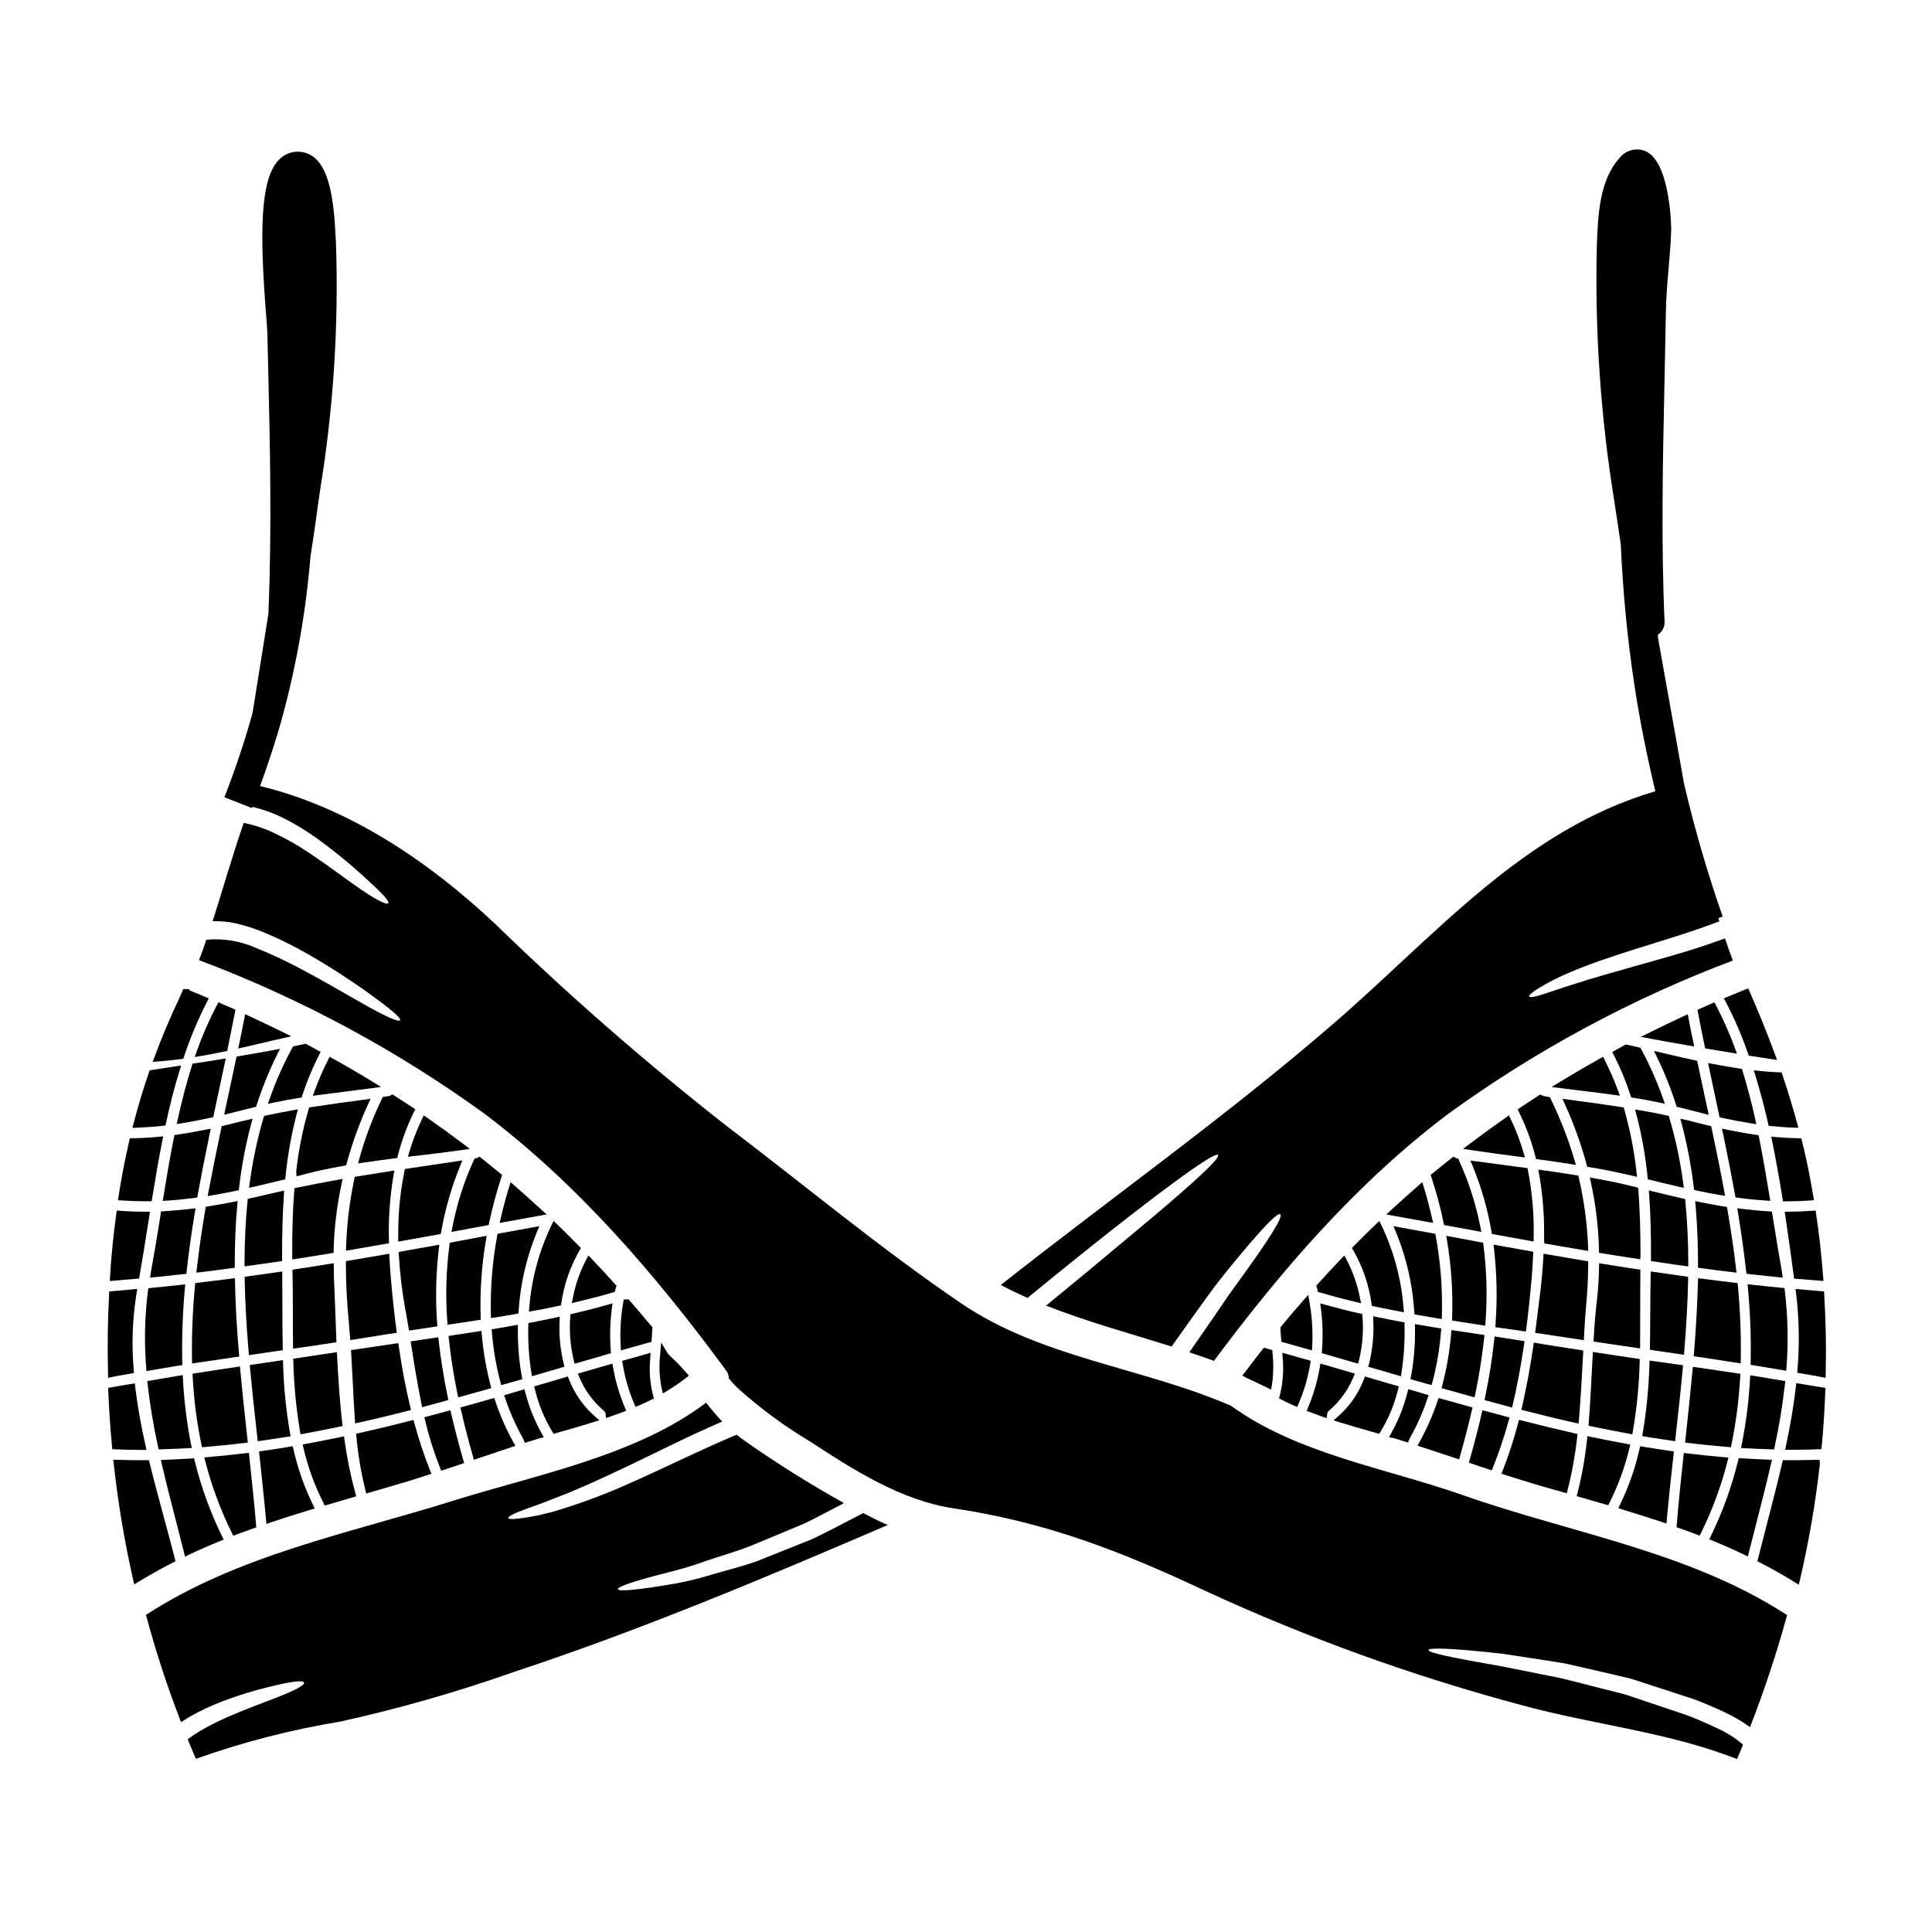 <?xml version="1.0" encoding="UTF-8"?>
<!-- Uploaded to: SVG Repo, www.svgrepo.com, Generator: SVG Repo Mixer Tools -->
<svg fill="#000000" width="800px" height="800px" version="1.1" viewBox="144 144 512 512" xmlns="http://www.w3.org/2000/svg">
 <g>
  <path d="m552.58 537.86 6.625 1.875 0.25-0.977c1.16-4.555 1.996-9.188 2.508-13.863l0.098-0.875-0.859-0.195c-4.09-0.926-8.438-1.969-13.703-3.32l-0.949-0.242-0.246 0.945 0.004-0.004c-1.105 4.195-2.445 8.324-4.019 12.367l-0.395 0.973 0.988 0.324c3.199 1.035 6.445 2.047 9.699 2.992z"/>
  <path d="m543.74 516.75 0.973 0.262 0.234-0.98c1.055-4.426 1.992-9.391 2.938-15.633l0.145-0.969-7.957-1.254-0.105 1.031c-0.5 4.684-1.266 9.57-2.363 14.926l-0.18 0.895 0.883 0.246c1.816 0.5 3.633 1.004 5.434 1.477z"/>
  <path d="m561.24 521.03 1.098 0.242 0.098-1.117c0.438-5.008 0.711-10.125 0.98-15.074l0.172-3.191-3.758-0.578c-2.449-0.375-4.883-0.75-7.309-1.152l-2.039-0.367-0.145 1c-0.82 5.566-1.805 10.91-2.941 15.887l-0.211 0.934 0.926 0.238c4.723 1.219 9.02 2.262 13.129 3.18z"/>
  <path d="m538.47 533.38 0.875 0.285 0.344-0.852h-0.004c1.59-3.988 2.957-8.062 4.09-12.203l0.266-0.957-7.191-1.934-0.227 0.996c-0.824 3.625-1.836 7.559-3.098 12.012l-0.246 0.887 0.867 0.312c1.414 0.504 2.871 0.98 4.324 1.453z"/>
  <path d="m563.79 498.06c0.188-3.656 0.395-6.43 0.625-9.004 0.289-3.082 0.441-6.238 0.477-9.945v-0.84l-11.84-2.023-0.062 1.098c-0.195 3.406-0.484 6.559-0.879 9.652s-0.746 6.148-1.156 9.254l-0.125 0.957 8.895 1.348c0.969 0.133 1.969 0.27 2.914 0.43l1.09 0.18z"/>
  <path d="m584.45 547.36 1.18 0.395 0.109-1.234c0.48-5.25 1.07-10.938 1.758-16.926l0.109-0.949-0.949-0.137c-2.363-0.348-4.723-0.688-7.086-1.094l-0.918-0.156-0.207 0.906 0.004-0.004c-1.133 5.008-2.836 9.871-5.078 14.492l-0.504 1.039 1.102 0.336c3.492 1.082 7.004 2.176 10.48 3.332z"/>
  <path d="m566 541.7c1.137 0.332 2.269 0.66 3.414 0.984l0.789 0.215 0.367-0.719h-0.004c2.285-4.566 4.039-9.383 5.231-14.348l0.25-1.016-1.031-0.188c-3.102-0.562-6.207-1.18-9.281-1.82l-1.051-0.215-0.121 1.07c-0.496 4.688-1.328 9.336-2.488 13.91l-0.238 0.93 0.93 0.266c1.074 0.285 2.148 0.602 3.234 0.93z"/>
  <path d="m507.35 523.37 2.141 0.609 0.395-0.625c2.078-3.418 3.625-7.133 4.582-11.02l0.242-0.93-2.254-0.648c-1.969-0.562-3.91-1.129-5.852-1.719l-0.863-0.262-0.336 0.84h0.004c-1.434 3.699-3.727 7.008-6.691 9.645l-1.32 1.156 1.676 0.523c2.746 0.859 5.531 1.652 8.277 2.43z"/>
  <path d="m588.36 521.95c0.559-5.035 1.117-10.109 1.574-15.203l0.086-0.941-4.246-0.602c-1.18-0.168-2.363-0.34-3.543-0.5l-1.078-0.148-0.039 1.086c-0.168 6.019-0.75 12.023-1.742 17.965l-0.168 0.973 0.977 0.164c1.551 0.266 3.106 0.496 4.672 0.727l3.082 0.469z"/>
  <path d="m494.43 519.43 1.145 0.395 0.156-1.203 0.004-0.004c0.023-0.285 0.168-0.547 0.395-0.719 2.836-2.394 5.062-5.426 6.496-8.848l0.438-1.02-1.062-0.316c-2.328-0.691-4.688-1.387-7.019-2.047l-1.055-0.301-0.184 1.078v0.004c-0.625 3.606-1.656 7.125-3.074 10.5l-0.395 0.953 2.148 0.789c0.668 0.254 1.34 0.5 2.008 0.738z"/>
  <path d="m530.79 513.2 3.988 1.121 0.215-1.027c0.98-4.691 1.758-9.598 2.305-14.562l0.105-0.941-8.762-1.309-0.086 1.051c-0.375 4.527-1.141 9.016-2.293 13.406l-0.246 0.941 0.938 0.254c1.285 0.344 2.559 0.707 3.836 1.066z"/>
  <path d="m506.58 506.21 0.918 0.262c2.07 0.582 4.141 1.18 6.211 1.805l1.543 0.453 0.176-1.105c0.633-4.102 0.898-8.25 0.789-12.398v-0.789l-0.789-0.141c-2.129-0.375-4.223-0.789-6.297-1.219l-1.234-0.262 0.051 1.258v0.004c0.16 3.773-0.211 7.555-1.105 11.223z"/>
  <path d="m513.8 525.25c0.508 0.148 1.012 0.312 1.512 0.469l1.781 0.559 0.375-0.738 0.133-0.367c1.883-3.336 3.445-6.84 4.664-10.469l0.332-0.969-0.973-0.297c-0.664-0.199-1.328-0.395-1.992-0.586l-2.418-0.711-0.262 0.988h0.004c-0.941 3.688-2.356 7.242-4.207 10.57l-0.621 1.18 1.312 0.277h-0.004c0.125 0.02 0.246 0.051 0.363 0.094z"/>
  <path d="m529.7 530.43 0.98 0.332 0.281-0.996c1.258-4.496 2.231-8.266 3.059-11.859l0.211-0.918-2.184-0.602c-1.969-0.543-3.938-1.09-5.902-1.656l-0.91-0.262-0.301 0.895h-0.004c-1.234 3.703-2.809 7.285-4.703 10.703l-0.582 1.043 1.137 0.375c2.984 0.969 5.934 1.941 8.918 2.945z"/>
  <path d="m483.61 499.61 0.648 0.176c1.652 0.449 3.301 0.918 4.973 1.395l2.441 0.691 0.082-1.207c0.062-0.906 0.062-1.84 0.062-2.754 0.004-2.934-0.254-5.863-0.766-8.754l-0.359-1.996-1.348 1.52c-1.855 2.09-3.738 4.305-5.773 6.781l-0.234 0.289v0.371c0.035 0.934 0.098 1.871 0.195 2.801z"/>
  <path d="m480.52 501.59c-0.168-0.051-0.344-0.094-0.516-0.137l-1.066-0.305-0.414 0.523c-1.543 1.969-3.059 3.938-4.57 5.961l-0.746 0.906 1.316 0.703c1.715 0.789 3.43 1.574 5.144 2.434l1.18 0.605 0.23-1.316h0.004c0.414-2.82 0.461-5.684 0.137-8.52l-0.059-0.66z"/>
  <path d="m494.28 502.59 0.762 0.227c2.078 0.617 4.16 1.219 6.223 1.812l2.656 0.766 0.242-0.996 0.004 0.004c0.906-3.75 1.215-7.617 0.906-11.457l-0.055-0.734-0.715-0.152c-2.606-0.562-5.379-1.254-8.996-2.25l-1.422-0.395 0.184 1.465v-0.004c0.473 3.617 0.566 7.273 0.277 10.914z"/>
  <path d="m482.94 514.57 0.715 0.371c1.055 0.543 2.109 1.051 3.195 1.531l0.906 0.395 0.395-0.91c1.449-3.352 2.477-6.867 3.055-10.473l0.137-0.867-7.508-2.117 0.086 1.387c0.309 3.324 0.055 6.676-0.75 9.914z"/>
  <path d="m195.67 484.82c-0.625 6.445-0.887 12.922-0.785 19.398l0.023 1.113 6.176-0.906c1.793-0.27 3.594-0.535 5.387-0.789l0.918-0.133-0.078-0.926c-0.578-6.809-0.918-12.941-1.031-18.754l-0.023-1.098-1.086 0.141c-2.891 0.375-5.746 0.719-8.633 1.066l-0.789 0.094z"/>
  <path d="m438.57 470.02c6.754-5.309 12.094-9.395 16.207-12.41 8.266-6.094 11.66-8.043 12.031-7.512 0.375 0.531-2.289 3.426-9.957 10.121-3.832 3.363-8.922 7.664-15.52 13.129-5.562 4.68-12.266 10.227-20.105 16.648 10.809 4.273 22.117 7.352 33.266 10.84 4.336-6.156 8.109-11.414 11.312-15.773 3.961-5.117 7.227-8.984 9.738-11.906 5.027-5.844 7.258-7.789 7.762-7.352 0.504 0.438-0.82 3.082-5.117 9.395-2.168 3.172-5.117 7.227-8.859 12.441-2.828 4.176-6.191 9.078-10.148 14.734 2.195 0.723 4.363 1.477 6.535 2.262 18.105-24.316 38.047-47.41 62.395-65.691l0.004 0.004c23.137-16.734 48.395-30.32 75.113-40.398-0.754-1.969-1.445-3.938-2.106-5.875-8.512 3.172-15.961 5.117-22.117 6.879-7.414 2.074-13.16 3.707-17.469 5.117-4.363 1.352-7.289 2.422-9.234 3.016-1.945 0.594-2.863 0.66-3.019 0.395-0.156-0.27 0.504-0.945 2.231-2.043l0.004-0.004c2.82-1.746 5.781-3.25 8.859-4.488 4.269-1.855 10.02-3.832 17.406-6.16 6.156-1.949 13.57-4.082 21.863-7.223-0.09-0.289-0.172-0.578-0.266-0.867l1.148-0.395h0.004c-4.035-11.531-7.449-23.273-10.234-35.172l-6.891-38.574c-0.035-0.309-0.059-0.613-0.094-0.926l-0.004 0.004c1.18-0.742 1.871-2.059 1.82-3.449-0.941-21.043-0.473-42.562-0.023-63.371 0.141-6.25 0.266-12.508 0.375-18.773 0.047-3.773 0.367-7.477 0.703-11.379 0.297-3.391 0.598-6.891 0.703-10.41 0-0.176-0.109-18.129-6.977-20.859l0.004-0.004c-2.492-0.938-5.309-0.094-6.867 2.062-5.191 5.816-5.566 15.301-5.836 22.223l-0.027 0.738-0.004 0.004c-0.559 22.742 1 45.484 4.652 67.938 0.527 3.594 1.094 7.394 1.688 11.258h0.004c0.543 12.605 1.762 25.168 3.652 37.641 1.426 9.328 3.309 18.613 5.512 27.836-34.867 10.234-57.934 37.859-84.848 61.18-28.367 24.602-59.156 46.402-88.625 69.668 2.328 1.227 4.723 2.363 7.086 3.426 8.684-7.133 16.094-13.07 22.27-17.941z"/>
  <path d="m191.97 424.66 0.609-0.078 0.195-0.586c1.648-4.973 3.68-9.809 6.07-14.469l0.492-0.949-1.926-0.809c-1.066-0.449-2.129-0.895-3.211-1.332l-0.023-0.328-1.605 0.004-0.676 1.555c-0.223 0.527-0.453 1.059-0.699 1.574-2.188 4.586-4.215 9.398-6.191 14.727l-0.539 1.445 1.539-0.121c1.977-0.156 3.969-0.379 5.965-0.633z"/>
  <path d="m608.78 427.64 0.43 1.426c1.316 4.328 2.41 8.445 3.344 12.594l0.156 0.688 0.707 0.07c1.574 0.152 3.672 0.344 5.84 0.414l1.332 0.043-0.348-1.281c-1.148-4.227-2.422-8.395-3.883-12.75l-0.215-0.645-0.68-0.023c-1.746-0.062-3.453-0.184-5.211-0.375z"/>
  <path d="m593.58 550.64 0.84 0.328 0.395-0.789c2.965-6 5.293-12.297 6.949-18.785l0.289-1.125-1.156-0.102c-3.879-0.34-6.859-0.645-9.672-1l-0.996-0.125-0.105 0.996c-0.621 5.734-1.27 11.844-1.758 17.934l-0.062 0.758 0.719 0.25c1.531 0.508 3.051 1.07 4.559 1.66z"/>
  <path d="m614.32 527.31c1.18-5.406 2.078-10.871 2.688-16.375l0.102-0.934-0.93-0.145c-1.18-0.18-2.34-0.395-3.508-0.59-1.254-0.219-2.516-0.441-3.781-0.633l-1.074-0.164-0.059 1.082c-0.297 5.734-1.016 11.441-2.148 17.07l-0.227 1.117 1.137 0.062c2.269 0.125 4.539 0.219 6.812 0.285l0.82 0.023z"/>
  <path d="m606.12 555.96 1.082 0.516 0.297-1.18c0.637-2.531 1.273-5.043 1.922-7.539 1.328-5.168 2.695-10.512 3.894-15.742l0.27-1.156-1.18-0.047c-2.281-0.094-4.539-0.188-6.789-0.344l-0.828-0.055-0.195 0.789-0.008-0.004c-1.672 6.832-4.07 13.465-7.156 19.785l-0.465 0.949 0.98 0.395c2.852 1.18 5.523 2.359 8.176 3.633z"/>
  <path d="m617.45 506.19c0.5-6.68 0.348-13.391-0.449-20.043l-0.094-0.789-0.789-0.078c-2.602-0.246-5.207-0.531-7.809-0.816l-1.18-0.125 0.102 1.18v0.004c0.598 6.418 0.836 12.863 0.719 19.309l-0.023 0.859 0.852 0.137c1.289 0.207 2.582 0.43 3.871 0.645l4.723 0.789z"/>
  <path d="m601.36 409.53c2.289 4.406 4.254 8.973 5.883 13.668l0.195 0.551 1.25 0.195c1.715 0.277 3.254 0.52 4.621 0.711l1.637 0.23-0.578-1.551c-2.066-5.559-4.25-10.965-6.691-16.531l-0.395-0.867-0.879 0.34c-0.953 0.371-1.883 0.762-2.816 1.156l-2.754 1.145z"/>
  <path d="m590.36 501.99c0.566-7 0.895-13.129 1.008-18.754v-0.871l-9.906-1.414-0.023 1.113c-0.07 3.457-0.09 6.938-0.109 10.426 0 2.781-0.035 5.574-0.078 8.363v0.863l9.023 1.316z"/>
  <path d="m598.77 410.45-0.422-0.816-1.828 0.789c-0.664 0.289-1.324 0.57-1.969 0.871l-0.707 0.32 0.145 0.762c0.566 2.93 1.133 5.852 1.762 8.816l0.141 0.652 0.66 0.109c2.074 0.348 4.148 0.688 6.098 1.004l1.664 0.273-0.582-1.574h0.008c-1.414-3.84-3.074-7.582-4.969-11.207z"/>
  <path d="m205.36 480.08 0.852-0.117v-0.848c0-5.594 0.211-10.676 0.652-15.527l0.117-1.316-1.289 0.266c-2.156 0.438-4.328 0.812-6.465 1.152l-0.695 0.109-0.117 0.695c-0.91 5.309-1.66 10.539-2.238 15.539l-0.141 1.234 1.23-0.145c2.707-0.32 5.418-0.668 8.094-1.043z"/>
  <path d="m605.81 427.86-0.18-0.594-0.617-0.09c-2.309-0.344-4.59-0.746-6.902-1.18l-1.457-0.281 0.312 1.453c0.883 4.082 1.75 8.184 2.609 12.305l0.125 0.625 0.621 0.137c2.41 0.535 4.926 1.012 7.695 1.457l1.426 0.227-0.312-1.414c-0.918-4.254-2.059-8.504-3.32-12.645z"/>
  <path d="m605.32 504.19c0.109-6.465-0.145-12.93-0.754-19.367l-0.074-0.789-0.789-0.094c-2.887-0.348-5.769-0.691-8.625-1.066l-1.086-0.141-0.027 1.09c-0.145 5.715-0.484 11.809-1.035 18.672l-0.074 0.922 0.914 0.133c2.477 0.355 4.953 0.742 7.414 1.129l4.117 0.637z"/>
  <path d="m593.14 424.98c-2.656-0.562-5.293-1.18-7.945-1.801l-2.875-0.676 0.902 1.859v-0.004c1.945 4.012 3.598 8.156 4.945 12.406l0.16 0.52 0.527 0.133c2.125 0.555 4.223 1.082 6.449 1.637l1.531 0.395-0.992-4.602c-0.66-3.051-1.309-6.082-1.945-9.098l-0.133-0.625z"/>
  <path d="m591.51 414.02-0.234-1.238-1.145 0.527c-2.93 1.359-5.797 2.754-8.66 4.16l-2.621 1.301 2.875 0.551c3.117 0.598 6.453 1.18 9.84 1.758l1.418 0.238-0.293-1.406c-0.426-1.977-0.805-3.918-1.18-5.891z"/>
  <path d="m580.69 456.52 0.66 0.164c2.492 0.633 5.012 1.23 7.5 1.797l1.391 0.316-0.191-1.406-0.004 0.004c-0.766-5.793-1.98-11.516-3.644-17.117l-0.168-0.551-0.562-0.125c-2.328-0.52-4.578-0.953-6.867-1.332l-1.504-0.246 0.395 1.473v-0.004c1.395 5.363 2.371 10.832 2.922 16.348z"/>
  <path d="m581.52 477.34v0.848l0.84 0.129c1.781 0.281 3.562 0.527 5.344 0.789l3.703 0.52v-1.133c0-5.371-0.254-10.762-0.754-16.023l-0.066-0.703-0.688-0.16c-2.543-0.59-5.082-1.18-7.625-1.816l-1.32-0.328 0.102 1.355c0.352 4.777 0.5 10.035 0.465 16.523z"/>
  <path d="m509.52 467.58-0.957 0.91c-1.969 1.863-3.879 3.785-5.769 5.711l-0.531 0.539 0.395 0.648-0.004 0.004c2.477 4.32 4.102 9.074 4.801 14.004l0.098 0.668 0.664 0.145c1.574 0.348 3.176 0.656 4.777 0.973l3.062 0.605-0.117-1.312v0.004c-0.59-7.535-2.562-14.898-5.82-21.719z"/>
  <path d="m613.38 445.22 0.27 1.281c0.898 4.328 1.738 8.973 2.723 15.039l0.133 0.828h0.84c2.269 0 4.328-0.074 6.297-0.219l1.07-0.082-0.176-1.059c-0.871-5.32-1.855-10.109-3-14.629l-0.184-0.727h-0.75c-1.723-0.031-3.543-0.125-5.902-0.312z"/>
  <path d="m610.18 445.52-0.133-0.676-0.684-0.102c-2.727-0.395-5.199-0.852-7.547-1.344l-1.48-0.309 0.316 1.477c1.047 4.941 2.074 10.191 3.148 16.055l0.125 0.695 0.699 0.102c2.18 0.316 4.504 0.547 7.305 0.73l1.234 0.078-0.227-1.215c-0.82-4.973-1.707-10.258-2.758-15.492z"/>
  <path d="m618.1 465.11h-1.141l0.168 1.133c0.816 5.394 1.539 10.672 2.227 15.816l0.105 0.789 7.785 0.625-0.094-1.152c-0.25-3.09-0.535-6.176-0.879-9.266-0.281-2.453-0.613-4.789-0.98-7.348l-0.129-0.91-0.918 0.066c-2.215 0.164-4.219 0.246-6.144 0.246z"/>
  <path d="m577.72 421.44c-0.816-0.176-1.648-0.359-2.457-0.562l-0.371-0.09-0.336 0.18c-0.828 0.445-1.648 0.891-2.477 1.363l-0.812 0.469 0.426 0.832 0.004-0.004c1.742 3.426 3.211 6.977 4.402 10.629l0.188 0.578 0.598 0.09c2.16 0.336 4.328 0.73 6.609 1.215l1.723 0.363-0.594-1.656c-1.566-4.406-3.469-8.684-5.688-12.797l-0.211-0.395z"/>
  <path d="m606.88 481.57 0.789 0.09c2.504 0.281 5.008 0.559 7.539 0.812l1.242 0.098-0.273-1.883c-0.719-3.973-1.383-8.051-2.047-12.164l-0.559-3.465-0.789-0.039c-2.531-0.133-4.992-0.395-7.086-0.652l-1.305-0.16 0.215 1.301c0.891 5.371 1.574 10.371 2.129 15.277z"/>
  <path d="m594.83 480.08c2.707 0.379 5.418 0.723 8.129 1.039l1.23 0.145-0.141-1.234c-0.539-4.656-1.277-9.719-2.266-15.48l-0.117-0.691-0.695-0.109c-2.152-0.344-4.277-0.746-6.43-1.18l-1.285-0.266 0.109 1.312c0.414 4.852 0.625 10.066 0.625 15.5v0.855z"/>
  <path d="m597.61 443.05-0.129-0.605-1.047-0.25c-1.418-0.34-2.859-0.68-4.266-1.078l-2.859-0.66 0.418 1.574v-0.004c1.422 5.473 2.477 11.031 3.148 16.645l0.086 0.688 0.68 0.152c2.023 0.441 4.082 0.824 6.141 1.18l1.387 0.234-0.25-1.383c-1.086-5.906-2.281-11.652-3.309-16.492z"/>
  <path d="m601.84 527.46 0.871 0.07 0.172-0.852v0.004c1.188-5.844 1.949-11.762 2.285-17.711l0.051-0.898-0.887-0.133c-3.543-0.535-7.141-1.07-10.691-1.574l-1.023-0.141-0.094 1.027c-0.566 6.059-1.184 12.086-1.855 18.078l-0.105 0.969 0.969 0.117c3.305 0.402 6.758 0.754 10.309 1.043z"/>
  <path d="m530.43 451.02-0.508-0.09c-0.059-0.008-0.117-0.027-0.168-0.062l-0.582-0.352-0.531 0.426c-1.672 1.324-3.34 2.644-4.984 4l-0.516 0.43 0.207 0.637c1.305 3.93 2.375 7.93 3.211 11.984l0.133 0.652 9.883 1.812-0.285-1.414c-1.188-6.055-3.086-11.949-5.66-17.559z"/>
  <path d="m543.89 439.59-0.945 0.66c-3.148 2.207-6.297 4.5-9.359 6.809l-1.871 1.41 2.32 0.348c4.242 0.629 8.461 1.18 12.594 1.73l1.496 0.191-0.426-1.449 0.008 0.004c-0.867-2.973-1.98-5.871-3.332-8.66z"/>
  <path d="m537.68 494.25c0.5-6.738 0.32-13.508-0.543-20.207l-0.094-0.707-9.773-1.832 0.227 1.383c1.117 6.668 1.562 13.434 1.336 20.191l-0.027 0.867 0.855 0.141c2.176 0.359 4.352 0.688 6.531 1.016l1.418 0.211z"/>
  <path d="m520.92 457.29-1.145 1.004c-2.336 2.051-4.66 4.102-6.934 6.211l-1.441 1.344 12.387 2.238-0.328-1.445c-0.605-2.668-1.309-5.32-2.094-7.894z"/>
  <path d="m526.12 492.42c0.18-6.965-0.363-13.926-1.617-20.777l-0.117-0.668-11.102-2.027 0.707 1.68h-0.004c2.723 6.66 4.34 13.715 4.797 20.895l0.055 0.789 2.453 0.438c1.23 0.223 2.461 0.445 3.691 0.641l1.109 0.172z"/>
  <path d="m540.3 495.72 0.914 0.125c1.148 0.156 2.297 0.324 3.441 0.488l3.731 0.531 0.125-0.988c0.504-3.938 0.945-8.059 1.391-12.988 0.156-2.086 0.316-4.199 0.395-6.297l0.039-0.859-10.539-1.898 0.152 1.32c0.734 6.519 0.867 13.098 0.391 19.641z"/>
  <path d="m517.79 509.5 5.594 1.574 0.254-0.953c1.145-4.309 1.891-8.711 2.231-13.156l0.082-0.895-0.887-0.152c-0.895-0.152-1.781-0.301-2.68-0.445l-3.422-0.57 0.02 1.18h0.004c0.062 4.199-0.277 8.395-1.023 12.531z"/>
  <path d="m568.85 424.05-0.895 0.5c-3.602 2.012-7.086 4.047-10.367 6.051l-2.391 1.457 2.754 0.359c1.832 0.234 3.644 0.457 5.449 0.676 2.777 0.336 5.531 0.668 8.266 1.051l1.633 0.223-0.574-1.543h0.004c-1.004-2.684-2.152-5.312-3.441-7.871z"/>
  <path d="m578.75 476.59c0-6.691-0.18-12.156-0.57-17.137l-0.055-0.703-0.684-0.172c-3.465-0.867-7.051-1.629-10.656-2.273l-1.469-0.266 0.32 1.441h-0.004c1.266 5.824 1.973 11.754 2.113 17.711v0.812l0.789 0.133c2.059 0.352 4.137 0.664 6.215 0.984l3.938 0.609z"/>
  <path d="m576.47 455.56 1.359 0.316-0.156-1.387c-0.605-5.551-1.68-11.039-3.211-16.41l-0.172-0.598-0.617-0.098c-3.68-0.578-7.379-1.078-11.082-1.574l-4.519-0.613 0.727 1.621c2.301 5.102 4.195 10.379 5.668 15.777l0.164 0.609 0.617 0.102c3.754 0.617 7.543 1.406 11.223 2.254z"/>
  <path d="m575.61 523.93 0.969 0.176 0.176-0.969c1.023-5.984 1.617-12.035 1.773-18.105l0.031-0.891-0.879-0.121c-3.488-0.5-6.941-1.027-10.48-1.574l-1.074-0.164-0.262 4.988c-0.227 4.504-0.469 9.16-0.832 13.699l-0.07 0.863 0.844 0.18c3.25 0.688 6.523 1.316 9.805 1.918z"/>
  <path d="m578.65 500.23c0.027-3.098 0.027-6.195 0.027-9.277s0-6.121 0.035-9.133l0.004-1.328-3.984-0.617c-1.934-0.301-3.871-0.598-5.824-0.922l-1.121-0.188-0.023 1.137h-0.004c-0.039 2.992-0.238 5.984-0.59 8.957-0.34 2.875-0.605 6.066-0.824 9.766l-0.051 0.902 5.805 0.863c1.809 0.262 3.617 0.523 5.422 0.789l1.113 0.16z"/>
  <path d="m564.86 474.29c-0.254-6.098-1.074-12.156-2.445-18.105l-0.148-0.645-0.648-0.105c-2.754-0.457-5.543-0.855-8.312-1.25l-1.633-0.23 0.238 1.344v-0.004c0.988 5.734 1.414 11.555 1.27 17.371l0.09 0.859 0.832 0.141c3.203 0.559 6.406 1.121 9.613 1.648l1.18 0.195z"/>
  <path d="m554.71 434.75-1.527-0.266c-0.172-0.027-0.34-0.09-0.492-0.18l-0.504-0.254-0.73 0.473c-1.52 0.984-3.039 1.969-4.559 2.984l-0.719 0.48 0.395 0.789-0.004-0.004c1.855 3.75 3.305 7.688 4.332 11.742l0.164 0.645 0.656 0.086c2.793 0.379 5.582 0.785 8.367 1.223l1.535 0.238-0.438-1.492 0.004 0.008c-1.629-5.504-3.719-10.863-6.246-16.016z"/>
  <path d="m550.44 471.83c0.117-5.898-0.383-11.789-1.496-17.578l-0.137-0.688-15.145-2.004 0.652 1.574h0.004c2.273 5.535 3.926 11.301 4.93 17.199l0.117 0.676 5.156 0.934c1.574 0.285 3.16 0.57 4.754 0.859l1.148 0.211z"/>
  <path d="m500.27 476.71-0.941 0.984c-2.047 2.144-4.098 4.348-6.113 6.59l-0.395 0.422 0.176 0.543h0.004c0.051 0.148 0.09 0.301 0.117 0.457l0.086 0.625 0.602 0.18c2.922 0.875 5.988 1.688 9.387 2.5l1.508 0.359-0.32-1.52h0.004c-0.688-3.461-1.859-6.809-3.484-9.941z"/>
  <path d="m206.56 424.64c-0.945 4.371-1.887 8.801-2.828 13.234l-0.328 1.539 8.469-2.113 0.164-0.523h0.004c1.438-4.481 3.203-8.844 5.285-13.059l0.879-1.762-1.938 0.359c-2.887 0.535-5.902 1.066-8.906 1.574l-0.656 0.109z"/>
  <path d="m242.21 435.2-1.766 0.227c-4.688 0.629-9.316 1.258-13.91 1.969l-0.617 0.098-0.172 0.602h-0.004c-1.535 5.324-2.617 10.77-3.238 16.277l0.078 1.348 1.375-0.336c0.453-0.113 0.918-0.227 1.309-0.355 2.898-0.734 5.938-1.379 9.863-2.086l0.609-0.109 0.164-0.602c1.441-5.285 3.305-10.445 5.57-15.434z"/>
  <path d="m257.25 440.25-0.949-0.656-0.5 1.043v-0.004c-1.312 2.742-2.414 5.586-3.289 8.5l-0.426 1.43 1.496-0.184c3.422-0.395 7.938-0.918 12.594-1.574l2.332-0.328-1.871-1.43c-3.043-2.297-6.199-4.586-9.387-6.797z"/>
  <path d="m266.54 451.51-1.711 0.266c-2.07 0.316-4.133 0.621-6.188 0.922-2.223 0.328-4.445 0.652-6.664 0.996l-0.672 0.102-0.141 0.668c-1.164 5.723-1.707 11.559-1.625 17.398v1.18l11.277-2.023 0.117-0.676c1.043-5.894 2.703-11.66 4.953-17.207z"/>
  <path d="m210.11 413.3-1.148-0.535-0.234 1.242c-0.395 2.106-0.836 4.211-1.266 6.297l-0.324 1.574 1.488-0.344c1.645-0.371 3.277-0.754 4.91-1.141 1.648-0.395 3.297-0.789 4.961-1.152l2.676-0.609-2.457-1.227c-2.844-1.395-5.707-2.75-8.605-4.106z"/>
  <path d="m225.33 420.77-0.328-0.172-0.359 0.082c-0.488 0.113-0.984 0.215-1.496 0.32l-1.477 0.309-0.215 0.395v-0.004c-2.312 4.227-4.277 8.637-5.875 13.18l-0.582 1.652 1.715-0.363c2.269-0.484 4.434-0.883 6.606-1.215l0.594-0.094 0.191-0.566c1.211-3.664 2.691-7.234 4.434-10.684l0.426-0.836-0.816-0.465c-0.938-0.523-1.871-1.031-2.816-1.539z"/>
  <path d="m232.25 424.55-0.895-0.492-0.461 0.91c-1.297 2.562-2.441 5.199-3.434 7.894l-0.57 1.539 1.625-0.223c2.391-0.328 4.766-0.625 7.156-0.922 2.176-0.27 4.356-0.539 6.574-0.84l2.723-0.367-2.34-1.449c-3.269-2.012-6.762-4.047-10.379-6.051z"/>
  <path d="m249.59 435.06-1.605-1.035-0.523 0.305c-0.133 0.082-0.285 0.133-0.441 0.152h-0.105l-0.484 0.074-0.996 0.164-0.215 0.453v0.004c-2.449 5.035-4.438 10.285-5.934 15.68l-0.395 1.465 1.5-0.223c2.727-0.395 5.453-0.789 8.211-1.125l0.66-0.082 0.168-0.645v-0.004c1.023-3.965 2.441-7.82 4.231-11.504l0.395-0.766-0.703-0.477c-1.254-0.816-2.523-1.629-3.762-2.438z"/>
  <path d="m273.07 452.13-2.008-1.617-0.59 0.359v-0.004c-0.062 0.031-0.129 0.051-0.195 0.059l-0.508 0.09-0.215 0.473h-0.004c-2.566 5.609-4.453 11.504-5.629 17.559l-0.285 1.414 1.422-0.254c1.309-0.234 2.606-0.48 3.906-0.723 1.301-0.242 2.586-0.484 3.891-0.719l0.648-0.117 0.137-0.645v-0.008c0.867-4.051 1.938-8.055 3.211-11.996l0.199-0.637-0.512-0.426c-1.148-0.949-2.312-1.883-3.469-2.809z"/>
  <path d="m306.29 505.38-1.051 0.301c-1.988 0.555-3.957 1.133-5.934 1.715l-2.184 0.641 0.445 1.023h-0.004c1.438 3.426 3.672 6.457 6.519 8.844 0.223 0.168 0.363 0.418 0.395 0.691l0.156 1.203 2.207-0.789c0.719-0.246 1.445-0.496 2.164-0.789l0.953-0.363-0.395-0.938 0.004 0.008c-1.422-3.375-2.453-6.894-3.078-10.5z"/>
  <path d="m306.32 489.4-1.438 0.414c-2.578 0.742-5.441 1.48-9 2.312l-0.707 0.164-0.047 0.727v0.004c-0.289 3.82 0.016 7.66 0.902 11.391l0.246 0.988 0.98-0.281c2.641-0.75 5.285-1.508 7.898-2.293l0.754-0.23-0.059-0.789h0.004c-0.273-3.641-0.184-7.301 0.277-10.922z"/>
  <path d="m300.88 477.7-0.941-0.984-0.637 1.199c-1.629 3.121-2.797 6.461-3.461 9.918l-0.305 1.512 1.496-0.363c2.606-0.621 6.023-1.469 9.355-2.465l0.52-0.152 0.465-1.652-0.395-0.422c-2-2.242-4.047-4.445-6.098-6.59z"/>
  <path d="m290.71 523.98 0.711-0.203c3.211-0.914 6.488-1.855 9.73-2.863l1.688-0.527-1.336-1.156 0.004-0.004c-2.961-2.629-5.254-5.926-6.691-9.617l-0.336-0.832-0.859 0.262c-2.363 0.707-4.688 1.391-7.156 2.102l-0.914 0.27 0.234 0.922 0.008-0.004c0.941 3.883 2.477 7.602 4.543 11.02z"/>
  <path d="m280.46 458.29-1.145-1.008-0.445 1.461c-0.883 2.891-1.574 5.473-2.121 7.894l-0.34 1.457 1.461-0.262c1.516-0.27 3.027-0.547 4.535-0.824 1.508-0.277 2.984-0.547 4.484-0.812l1.969-0.348-1.469-1.348c-2.297-2.113-4.598-4.16-6.93-6.211z"/>
  <path d="m286.96 468.94-5.769 1.055c-1.574 0.281-3.125 0.562-4.672 0.852l-0.664 0.125-0.121 0.664h-0.004c-1.246 6.781-1.801 13.668-1.648 20.559l0.027 1.117 1.105-0.168c1.832-0.285 3.625-0.598 5.422-0.914l0.754-0.133 0.055-0.789h0.004c0.461-7.113 2.082-14.105 4.793-20.703z"/>
  <path d="m291.67 468.48-0.957-0.906-0.598 1.18v0.004c-3.242 6.769-5.219 14.074-5.836 21.555l-0.121 1.281 1.27-0.215c2.211-0.395 4.394-0.824 6.574-1.301l0.656-0.141 0.105-0.664c0.715-4.887 2.348-9.598 4.805-13.879l0.395-0.656-1.703-1.703c-1.512-1.535-3.027-3.062-4.59-4.555z"/>
  <path d="m320.84 512.57c1.699-1.023 3.336-2.148 4.902-3.363l0.828-0.637-0.688-0.789h-0.004c-1.344-1.574-2.789-3.062-4.328-4.449-0.301-0.289-0.559-0.617-0.766-0.977l-1.574-2.57-0.246 3.004c-0.359 3.059-0.227 6.152 0.395 9.168l0.316 1.309z"/>
  <path d="m310.9 488.7-0.297-0.34h-1.309l-0.141 0.82h0.004c-0.66 3.785-0.883 7.633-0.672 11.469l0.07 1.227 1.18-0.344c2.07-0.594 4.137-1.18 6.234-1.75l0.68-0.18 0.266-3.828-0.254-0.309c-1.918-2.297-3.84-4.543-5.762-6.766z"/>
  <path d="m316.41 502.5-1.336 0.395c-1.789 0.5-3.586 1.004-5.344 1.508l-0.84 0.238 0.137 0.863h0.004c0.566 3.594 1.582 7.102 3.016 10.445l0.395 0.887 0.895-0.371c0.926-0.395 1.852-0.832 2.754-1.266l1.215-0.59-0.23-0.789c-0.82-3.234-1.074-6.586-0.746-9.906z"/>
  <path d="m470.22 516.55c-23.34-10.148-50.078-12.629-71.344-27.047-21.266-14.418-41.328-31.164-61.766-46.684-21.609-16.887-42.289-34.926-61.953-54.039-17.484-16.457-38.656-30.758-62.242-36.473 2.188-6 4.211-12.066 5.883-18.184 3.801-13.957 6.301-28.234 7.477-42.648 0.902-5.734 1.711-11.504 2.508-17.32 3.543-21.562 4.973-43.418 4.269-65.258l-0.066-1.309c-0.5-10.711-1.645-22.223-9.023-23.309-2.106-0.332-4.246 0.336-5.789 1.809-5.367 5-5.363 19.711-3.621 41.82 0.16 2.074 0.289 3.625 0.305 4.402l0.18 7.617c0.523 21.938 1.031 44.59 0.086 66.793l-4.199 26.258v-0.004c-2.102 7.555-4.59 15-7.461 22.297l7.32 2.891c0.047-0.113 0.082-0.23 0.125-0.348h0.004c2.82 0.688 5.555 1.68 8.16 2.957 3.203 1.613 6.269 3.484 9.172 5.594 4.023 2.926 7.894 6.062 11.594 9.395 5.512 4.996 7.414 7.039 7.039 7.602-0.344 0.504-3.078-0.656-9.109-4.965-3.051-2.137-6.91-5.09-11.969-8.449l-0.004-0.004c-2.785-1.871-5.703-3.539-8.73-4.992-2.691-1.328-5.543-2.289-8.484-2.859-2.988 8.609-5.469 17.375-8.234 26.043v0.004c1.973-0.066 3.945 0.102 5.879 0.5 2.496 0.57 4.941 1.34 7.32 2.293 3.981 1.637 7.852 3.523 11.59 5.656 6.66 3.797 11.59 7.129 15.301 9.707 7.352 5.246 9.895 7.512 9.586 8.074-0.312 0.562-3.582-0.75-11.375-5.246-3.938-2.227-8.984-5.215-15.582-8.703l-0.004-0.004c-3.633-1.918-7.367-3.648-11.184-5.184-4.133-1.855-8.68-2.613-13.195-2.195-0.594 1.824-1.254 3.613-1.945 5.402v0.004c26.82 10.109 52.176 23.734 75.406 40.52 25.102 18.895 45.613 42.883 64.156 68.047 0.527 0.664 0.836 1.477 0.883 2.324 0.703 0.875 1.457 1.703 2.258 2.484 5.949 5.363 12.41 10.129 19.289 14.23 11.438 7.477 24.098 15.582 37.855 17.656 24.602 3.676 44.234 11.277 66.695 21.832 27.148 12.543 55.332 22.719 84.23 30.414 18.914 5.152 38.574 7.035 56.832 14.23 0.535-1.254 1.07-2.543 1.574-3.828v-0.004c-1.977-1.711-4.188-3.129-6.562-4.211-1.758-0.852-3.543-1.633-5.309-2.391-1.766-0.754-3.543-1.414-5.277-1.969-3.488-1.18-6.785-2.262-9.926-3.332-1.574-0.5-3.078-1.098-4.586-1.508-1.508-0.41-3.016-0.75-4.465-1.129-2.922-0.723-5.652-1.445-8.23-2.106-1.32-0.316-2.574-0.625-3.769-0.941-1.254-0.25-2.449-0.504-3.613-0.723-4.648-0.941-8.699-1.727-12.203-2.449-14.137-2.453-19.512-3.644-19.418-4.328 0.062-0.598 5.562-0.598 19.918 1.039 3.582 0.562 7.699 1.18 12.441 1.914 1.18 0.188 2.391 0.395 3.676 0.598 1.223 0.285 2.512 0.566 3.832 0.852 2.668 0.625 5.465 1.254 8.418 1.945 1.508 0.348 3.016 0.691 4.586 1.07 1.57 0.379 3.109 0.973 4.723 1.477 3.234 1.035 6.66 2.168 10.234 3.328v-0.004c1.836 0.559 3.641 1.215 5.406 1.969 1.824 0.75 3.676 1.539 5.594 2.481h-0.004c2.012 0.941 3.934 2.059 5.754 3.328 0.215 0.156 0.395 0.316 0.625 0.473 3.797-9.727 7.078-19.645 9.84-29.715-26.074-16.926-56.957-21.586-85.953-31.797-20.211-7.117-43.77-10.855-61.426-23.672z"/>
  <path d="m627.44 487.09-0.051-0.863-0.867-0.059c-1.242-0.086-2.477-0.199-3.703-0.316l-2.984-0.266 0.148 1.203v0.008c0.809 6.668 0.934 13.402 0.371 20.098l-0.07 0.898 1.18 0.203c1.742 0.297 3.488 0.594 5.203 0.918l1.137 0.219 0.027-1.18c0.172-6.606 0.035-13.633-0.391-20.863z"/>
  <path d="m197.35 526.68 0.18 0.848 0.863-0.07c3.453-0.285 6.918-0.633 10.309-1.039l0.969-0.117-0.105-0.969c-0.656-6.027-1.32-12.082-1.883-18.172l-0.098-1.039-1.027 0.156c-3.543 0.535-7.109 1.066-10.66 1.633l-0.879 0.141 0.051 0.883 0.004-0.004c0.301 5.969 1.062 11.902 2.277 17.75z"/>
  <path d="m202.74 410-0.844-0.395-0.43 0.812c-2.062 3.906-3.836 7.961-5.305 12.129l-0.559 1.574 1.645-0.273c1.656-0.273 3.312-0.602 4.957-0.93l2-0.395 0.133-0.645c0.52-2.527 1.02-5.031 1.516-7.519l0.555-2.781-1.859-0.789c-0.609-0.262-1.207-0.52-1.809-0.789z"/>
  <path d="m623.98 511.2c-0.969-0.156-1.941-0.316-2.91-0.488l-1.035-0.18-0.117 1.039c-0.551 4.805-1.398 9.863-2.594 15.457l-0.246 1.18h2.5c2.312 0 4.523-0.07 6.258-0.137l0.859-0.031 0.086-0.855c0.422-4.277 0.727-9.023 0.945-14.508l0.035-0.859-0.848-0.148c-0.984-0.156-1.953-0.312-2.934-0.469z"/>
  <path d="m182.22 462.34h1.977l0.133-0.816c0.918-5.637 1.719-10.359 2.664-15.082l0.262-1.301-1.324 0.129c-2.207 0.215-4.477 0.34-6.734 0.375h-0.789l-0.172 0.75c-1.137 4.941-2.082 9.84-2.809 14.613l-0.16 1.059 1.066 0.074c1.957 0.133 3.93 0.199 5.887 0.199z"/>
  <path d="m372.77 544.98c-4.867 2.516-9.395 4.934-13.633 6.941-5.371 2.137-10.211 4.055-14.562 5.812-4.43 1.574-8.512 2.512-12.062 3.582l-0.004 0.004c-3.094 0.953-6.238 1.73-9.422 2.32-10.996 1.887-15.203 2.137-15.332 1.508-0.125-0.629 3.938-2.102 14.562-4.773 3.082-0.789 6.125-1.73 9.113-2.824 3.426-1.18 7.383-2.262 11.688-3.938 4.211-1.758 8.922-3.707 14.137-5.902 3.297-1.602 6.754-3.457 10.398-5.371v-0.004c-9.039-5.047-17.816-10.551-26.297-16.496-0.738-0.508-1.449-1.051-2.133-1.633-10.715 4.527-19.48 8.953-26.957 12.254-6.285 2.891-12.75 5.375-19.352 7.445-3.531 1.137-7.16 1.957-10.84 2.449-2.262 0.316-3.266 0.25-3.363-0.062-0.094-0.316 0.816-0.879 2.922-1.727 2.106-0.852 5.469-1.914 10.18-3.828 4.723-1.789 10.84-4.527 18.598-8.23 6.879-3.238 14.988-7.445 24.977-11.785-1.508-1.602-2.922-3.297-4.273-4.996-18.566 14.105-45.301 19.164-67.105 26.012-27.613 8.641-56.801 14.297-81.332 30.227v-0.004c2.582 9.641 5.684 19.129 9.297 28.434 0.852-0.535 1.664-1.066 2.453-1.539 2.746-1.535 5.602-2.871 8.543-3.992 4.09-1.562 8.277-2.856 12.535-3.867 6.344-1.539 8.824-1.727 9.055-1.098 0.227 0.629-2.008 1.969-8.043 4.273-3.016 1.18-7.008 2.606-11.906 4.723v0.004c-2.684 1.16-5.297 2.481-7.82 3.957-1.008 0.625-2.043 1.32-3.051 2.07 0.691 1.727 1.445 3.457 2.168 5.184h0.004c12.422-4.426 25.219-7.727 38.234-9.863 15.625-3.449 31.027-7.856 46.117-13.191 33.801-11.156 66.379-24.883 99.023-38.926-0.469-0.184-0.941-0.375-1.383-0.594-1.773-0.793-3.438-1.703-5.133-2.555z"/>
  <path d="m180.12 482.88 0.742-0.07 0.129-0.734c0.75-4.238 1.438-8.586 2.129-12.965l0.633-3.996h-1.148c-2.551 0-4.691-0.078-6.738-0.246l-0.93-0.074-0.125 0.926c-0.59 4.363-1.055 8.66-1.391 12.785l-0.336 4.977 1.777-0.141c1.75-0.148 3.535-0.293 5.258-0.461z"/>
  <path d="m187.15 442.35 0.703-0.078 0.148-0.691c1.047-4.891 2.203-9.375 3.543-13.711l0.461-1.508-1.574 0.246c-2.363 0.375-4.453 0.688-6.176 0.941l-0.59 0.082-0.195 0.566c-1.496 4.309-2.816 8.699-4.043 13.43l-0.336 1.281 1.332-0.055c2.426-0.102 4.629-0.266 6.727-0.504z"/>
  <path d="m190.51 557.75-0.191-0.758c-0.934-3.668-1.93-7.344-2.926-11.02-1.262-4.664-2.566-9.488-3.734-14.258l-0.184-0.754h-0.789c-2.465 0.039-4.973-0.027-7.539-0.094l-1.125-0.027 0.125 1.117v-0.004c1.125 10.285 2.832 20.496 5.117 30.586l0.305 1.336 1.18-0.711c2.902-1.77 5.949-3.473 9.055-5.055z"/>
  <path d="m177.22 508.27 2.277-0.395-0.07-0.895 0.004 0.004c-0.578-6.723-0.328-13.492 0.746-20.152l0.203-1.254-7.422 0.664-0.047 0.848c-0.359 6.66-0.453 13.477-0.285 20.859l0.027 1.18 1.145-0.227c1.121-0.25 2.242-0.438 3.422-0.633z"/>
  <path d="m181.6 528.25h1.23l-0.273-1.18h0.004c-1.168-5.094-2.074-10.238-2.719-15.422l-0.121-1.043-1.016 0.164c-1.73 0.285-3.469 0.566-5.199 0.883l-0.84 0.152 0.031 0.855c0.172 4.492 0.492 9.246 0.977 14.531l0.082 0.859 0.859 0.035c2.34 0.102 4.644 0.164 6.984 0.164z"/>
  <path d="m625.05 530.87c-2.617 0.062-5.203 0.125-7.789 0.09h-0.789l-0.18 0.766c-1.246 5.348-2.664 10.828-4.035 16.137-0.789 3.027-1.574 6.066-2.34 9.121l-0.188 0.754 0.691 0.359c3.191 1.645 6.258 3.379 9.105 5.144l1.18 0.723 0.316-1.34v0.004c2.348-10.102 4.106-20.336 5.269-30.645l-0.094-1.113z"/>
  <path d="m209.96 503.12 8.98-1.305-0.02-0.867c-0.074-3.777-0.082-7.574-0.09-11.34 0-2.527-0.012-5.035-0.035-7.531v-1.121l-9.953 1.406v0.875c0.117 5.836 0.457 12.004 1.039 18.848z"/>
  <path d="m205.81 550.98 1.84-0.676c1.18-0.438 2.363-0.871 3.543-1.281l0.723-0.25-0.059-0.785c-0.516-6.027-1.18-12.203-1.789-17.992l-0.109-0.996-0.992 0.125c-2.856 0.359-5.926 0.676-9.668 1l-1.16 0.102 0.293 1.125-0.004 0.004c1.676 6.496 4.016 12.801 6.984 18.816z"/>
  <path d="m219.3 459.52-1.277 0.277c-0.73 0.156-1.465 0.32-2.219 0.508-1.715 0.414-3.434 0.789-5.148 1.18l-0.996 0.223-0.07 0.703c-0.5 4.926-0.754 10.176-0.789 16.055v1.137l3.582-0.5c1.848-0.254 3.684-0.508 5.539-0.789l0.84-0.125v-0.852c-0.031-6.027 0.117-11.414 0.469-16.531z"/>
  <path d="m214.54 439.62-0.566 0.125-0.164 0.555-0.004 0.004c-1.629 5.594-2.84 11.305-3.613 17.082l-0.188 1.402 1.383-0.312c2.523-0.566 5.043-1.18 7.535-1.797l0.664-0.164 0.07-0.68v-0.004c0.555-5.516 1.52-10.98 2.894-16.352l0.395-1.488-1.516 0.273c-2.312 0.406-4.617 0.852-6.891 1.355z"/>
  <path d="m223.48 523.13 0.172 0.973 0.973-0.176c3.121-0.566 6.207-1.18 9.297-1.828l0.875-0.184-0.113-0.887c-0.586-5.203-1.023-10.957-1.348-17.598l-0.039-1.098-5.551 0.832c-1.715 0.262-3.438 0.523-5.168 0.789l-0.871 0.125 0.027 0.883 0.004-0.004c0.16 6.09 0.742 12.16 1.742 18.172z"/>
  <path d="m214.49 546.61 0.109 1.234 1.18-0.395c3.477-1.18 6.988-2.289 10.527-3.356l1.109-0.336-0.516-1.043 0.004 0.004c-2.258-4.644-3.977-9.531-5.117-14.562l-0.211-0.902-0.914 0.16c-2.195 0.395-4.422 0.703-6.621 1.027l-1.395 0.203 0.234 2.148c0.547 5.344 1.141 10.621 1.609 15.816z"/>
  <path d="m212.31 525.95 8.699-1.316-0.176-0.992v0.004c-1.031-5.984-1.633-12.035-1.809-18.105l-0.039-1.102-8.797 1.312 0.086 0.922c0.504 5.434 1.113 11.23 1.922 18.242z"/>
  <path d="m183.2 486.14c-0.84 6.68-0.996 13.426-0.473 20.133l0.078 1.086 1.074-0.188c2.512-0.438 5.051-0.879 7.59-1.285l0.852-0.133-0.023-0.859c-0.129-6.457 0.098-12.914 0.688-19.344l0.105-1.18-1.18 0.125c-2.602 0.285-5.207 0.566-7.809 0.816l-0.789 0.078z"/>
  <path d="m203.82 424.5-2.141 0.348c-2.07 0.336-4.106 0.664-6.043 0.945l-0.613 0.09-0.184 0.586c-1.363 4.293-2.57 8.875-3.699 14.004l-0.312 1.414 1.43-0.227c2.793-0.449 5.543-1.012 7.621-1.457l0.621-0.129 1.035-4.824c0.672-3.148 1.336-6.262 1.992-9.34z"/>
  <path d="m190.73 547.46c0.672 2.609 1.344 5.234 2.016 7.871l0.293 1.18 1.086-0.516c2.606-1.242 5.281-2.418 8.176-3.59l0.98-0.395-0.465-0.953-0.004 0.004c-3.094-6.328-5.5-12.969-7.184-19.809l-0.195-0.789-0.828 0.055c-2.211 0.148-4.449 0.242-6.793 0.344l-1.18 0.047 0.266 1.152c1.168 5.102 2.523 10.336 3.832 15.398z"/>
  <path d="m203.36 442.3-0.602 0.145-0.129 0.605c-1.367 6.426-2.426 11.68-3.332 16.531l-0.266 1.387 1.395-0.234c2.055-0.348 4.113-0.727 6.168-1.18l0.688-0.145 0.082-0.695v-0.008c0.652-5.625 1.707-11.195 3.148-16.672l0.426-1.574-3.672 0.871c-1.316 0.324-2.613 0.656-3.906 0.969z"/>
  <path d="m190.09 445.48c-0.898 4.457-1.742 9.254-2.754 15.559l-0.191 1.215 1.227-0.082c2.258-0.145 4.68-0.395 7.195-0.727l0.711-0.094 0.125-0.703c0.844-4.672 1.844-9.785 3.148-16.094l0.301-1.453-1.453 0.293c-2.5 0.496-5.019 0.941-7.477 1.312l-0.68 0.102z"/>
  <path d="m185.86 527.31 0.172 0.789 0.816-0.023c2.269-0.059 4.574-0.156 6.844-0.285l1.133-0.062-0.223-1.109c-1.109-5.648-1.816-11.363-2.117-17.109l-0.059-1.094-1.082 0.176c-1.375 0.223-2.754 0.461-4.098 0.695l-4.207 0.715 0.102 0.926c0.621 5.504 1.527 10.973 2.719 16.383z"/>
  <path d="m186.57 465.82c-0.91 5.848-1.707 10.57-2.508 14.863l-0.281 1.91 1.246-0.121c2.266-0.227 4.535-0.48 6.82-0.73l1.547-0.172 0.086-0.789c0.539-4.922 1.258-10.059 2.125-15.277l0.215-1.301-1.305 0.16c-2.031 0.238-4.203 0.434-7.051 0.621l-0.789 0.051z"/>
  <path d="m229.12 500.32 4.047-0.605-0.035-0.887c-0.082-2.012-0.16-4.008-0.227-5.992-0.121-3.336-0.242-6.625-0.395-9.84-0.035-0.617-0.039-1.227-0.043-1.828v-1.289l-0.035-1.125-1.109 0.188c-2.094 0.352-4.188 0.668-6.297 0.996l-3.519 0.543v0.844h-0.004c-0.008 0.168 0.004 0.332 0.031 0.496 0.07 3.266 0.074 6.578 0.078 9.91 0 2.844 0 5.699 0.047 8.555v1.109l1.102-0.148c2.121-0.285 4.242-0.609 6.359-0.926z"/>
  <path d="m260.43 473.86-1.309 0.227c-1.523 0.262-3.039 0.531-4.547 0.812l-4.922 0.879 0.043 0.871 0.008-0.004c0.27 4.766 0.832 9.516 1.684 14.211 0.199 1.031 0.395 2.078 0.555 3.117l0.457 2.648 7.5-1.129-0.059-0.902-0.004 0.004c-0.457-6.473-0.312-12.969 0.434-19.414z"/>
  <path d="m267.16 472.59-3.969 0.746-0.094 0.707 0.004 0.004c-0.867 6.613-1.059 13.297-0.574 19.953l0.07 1.066 3.254-0.48c1.574-0.227 3.129-0.457 4.695-0.715l0.855-0.141-0.027-0.863v-0.004c-0.199-6.688 0.258-13.375 1.363-19.973l0.23-1.383-1.379 0.25c-1.477 0.273-2.953 0.559-4.43 0.832z"/>
  <path d="m271.68 497.74-0.09-1.043-8.719 1.344 0.098 0.934c0.492 4.625 1.242 9.445 2.242 14.324l0.211 1.027 1.012-0.277c1.301-0.355 2.586-0.719 3.867-1.086l3.887-1.09-0.242-0.934 0.004-0.004c-1.113-4.328-1.871-8.742-2.269-13.195z"/>
  <path d="m260.92 533.76 0.879-0.285c0.734-0.238 1.465-0.488 2.195-0.734 0.73-0.246 1.398-0.477 2.106-0.707l0.902-0.297-0.262-0.914c-1.18-4.176-2.262-8.266-3.148-12.105l-0.23-0.988-6.902 1.855 0.223 0.938v-0.004c1 4.219 2.305 8.359 3.91 12.391z"/>
  <path d="m255.66 515.9 0.203 1.023 1.012-0.27c1.668-0.441 3.375-0.914 5.043-1.387l0.879-0.25-0.164-0.871c-1.055-5.141-1.848-10.086-2.363-14.703l-0.105-1.043-1.008 0.141c-0.898 0.125-1.785 0.262-2.68 0.395-0.895 0.133-1.766 0.27-2.66 0.395l-0.988 0.137 0.152 0.984c0.652 4.266 1.551 9.867 2.68 15.449z"/>
  <path d="m269.59 530.86 0.98-0.336c2.953-1.004 5.93-2.008 8.883-2.984l1.129-0.371-0.578-1.043v0.004c-1.895-3.441-3.473-7.047-4.723-10.77l-0.305-0.891-0.906 0.262c-2.383 0.691-4.762 1.352-7.148 2.008l-0.91 0.25 0.211 0.918c0.863 3.785 1.875 7.699 3.09 11.957z"/>
  <path d="m283.07 526.37 1.355-0.418c0.828-0.262 1.637-0.516 2.473-0.75l1.203-0.34-0.613-1.09c-1.855-3.352-3.281-6.922-4.242-10.625l-0.262-0.984-0.98 0.297c-0.652 0.203-1.309 0.395-1.969 0.582l-2.441 0.711 0.336 0.973h-0.004c1.238 3.633 2.809 7.148 4.695 10.492z"/>
  <path d="m274.29 496.29 0.078 0.902c0.363 4.363 1.098 8.684 2.199 12.922l0.254 0.961 5.59-1.574-0.156-0.883c-0.715-4.078-1.055-8.215-1.02-12.355v-1.18z"/>
  <path d="m240.81 538.82 0.25 0.988 0.977-0.289c3.461-1.008 6.914-2.012 10.375-3.051 1.641-0.5 3.277-1.035 4.922-1.574l1-0.328-0.395-0.977 0.004 0.004c-1.598-4.039-2.969-8.168-4.106-12.363l-0.254-0.93-0.938 0.238c-5.188 1.316-9.445 2.344-13.418 3.227l-0.852 0.191 0.086 0.867v0.004c0.434 4.719 1.219 9.395 2.348 13.992z"/>
  <path d="m247.58 482.73c-0.152-1.781-0.281-3.594-0.375-5.371l-0.055-1.109-1.098 0.191c-2.754 0.488-5.531 0.953-8.266 1.418l-2.121 0.355v0.836c0 5.051 0.27 10.262 0.824 15.918l0.117 1.496c0.043 0.539 0.082 1.078 0.133 1.617l0.094 1.051 4.07-0.641c1.969-0.309 3.938-0.609 5.832-0.938l2.418-0.352-0.121-0.973c-0.574-4.266-1.055-8.809-1.453-13.5z"/>
  <path d="m238.68 455.77-0.66 0.109-0.137 0.652c-1.238 5.828-1.961 11.758-2.16 17.711l-0.043 1.211 11.387-1.969v-0.84 0.004c-0.148-5.723 0.254-11.445 1.207-17.094l0.242-1.355-1.363 0.207c-2.844 0.449-5.641 0.891-8.473 1.363z"/>
  <path d="m230.08 542.99 0.789-0.234c1.332-0.395 2.66-0.789 4-1.18l3.543-1.043-0.262-0.934h-0.004c-1.242-4.574-2.188-9.223-2.832-13.918l-0.148-1.039-1.027 0.215c-2.891 0.605-5.781 1.156-8.66 1.703l-1.277 0.242 0.238 1.004v0.004c1.172 5.012 2.941 9.863 5.269 14.453z"/>
  <path d="m248.57 500.09c-1.18 0.168-2.391 0.352-3.574 0.523l-3.074 0.457c-1.18 0.188-2.363 0.359-3.512 0.523l-1.391 0.195 0.055 0.902c0.141 2.41 0.262 4.816 0.395 7.223 0.164 3.402 0.332 6.793 0.566 10.164l0.082 1.141 1.113-0.246c4.641-1.031 9.25-2.172 12.754-3.055l0.941-0.234-0.223-0.945c-1.18-4.863-2.148-10.035-3-15.816l-0.145-0.965z"/>
  <path d="m291.14 493.19c-2.098 0.441-4.199 0.879-6.328 1.281l-0.789 0.152-0.02 0.789c-0.109 4.082 0.156 8.168 0.789 12.203l0.176 1.102 1.574-0.469c2.055-0.605 4.109-1.211 6.137-1.793l0.914-0.262-0.227-0.922h-0.004c-0.883-3.629-1.242-7.363-1.07-11.094l0.051-1.262z"/>
  <path d="m233.39 456.68c-3.543 0.629-7.086 1.324-10.629 2.047l-0.723 0.148-0.059 0.738c-0.395 5.074-0.57 10.629-0.535 17.012v1.145l1.129-0.176c3.019-0.473 6.043-0.945 9.055-1.449l0.789-0.133v-0.812l-0.004 0.004c0.164-5.836 0.859-11.641 2.082-17.348l0.309-1.43z"/>
 </g>
</svg>